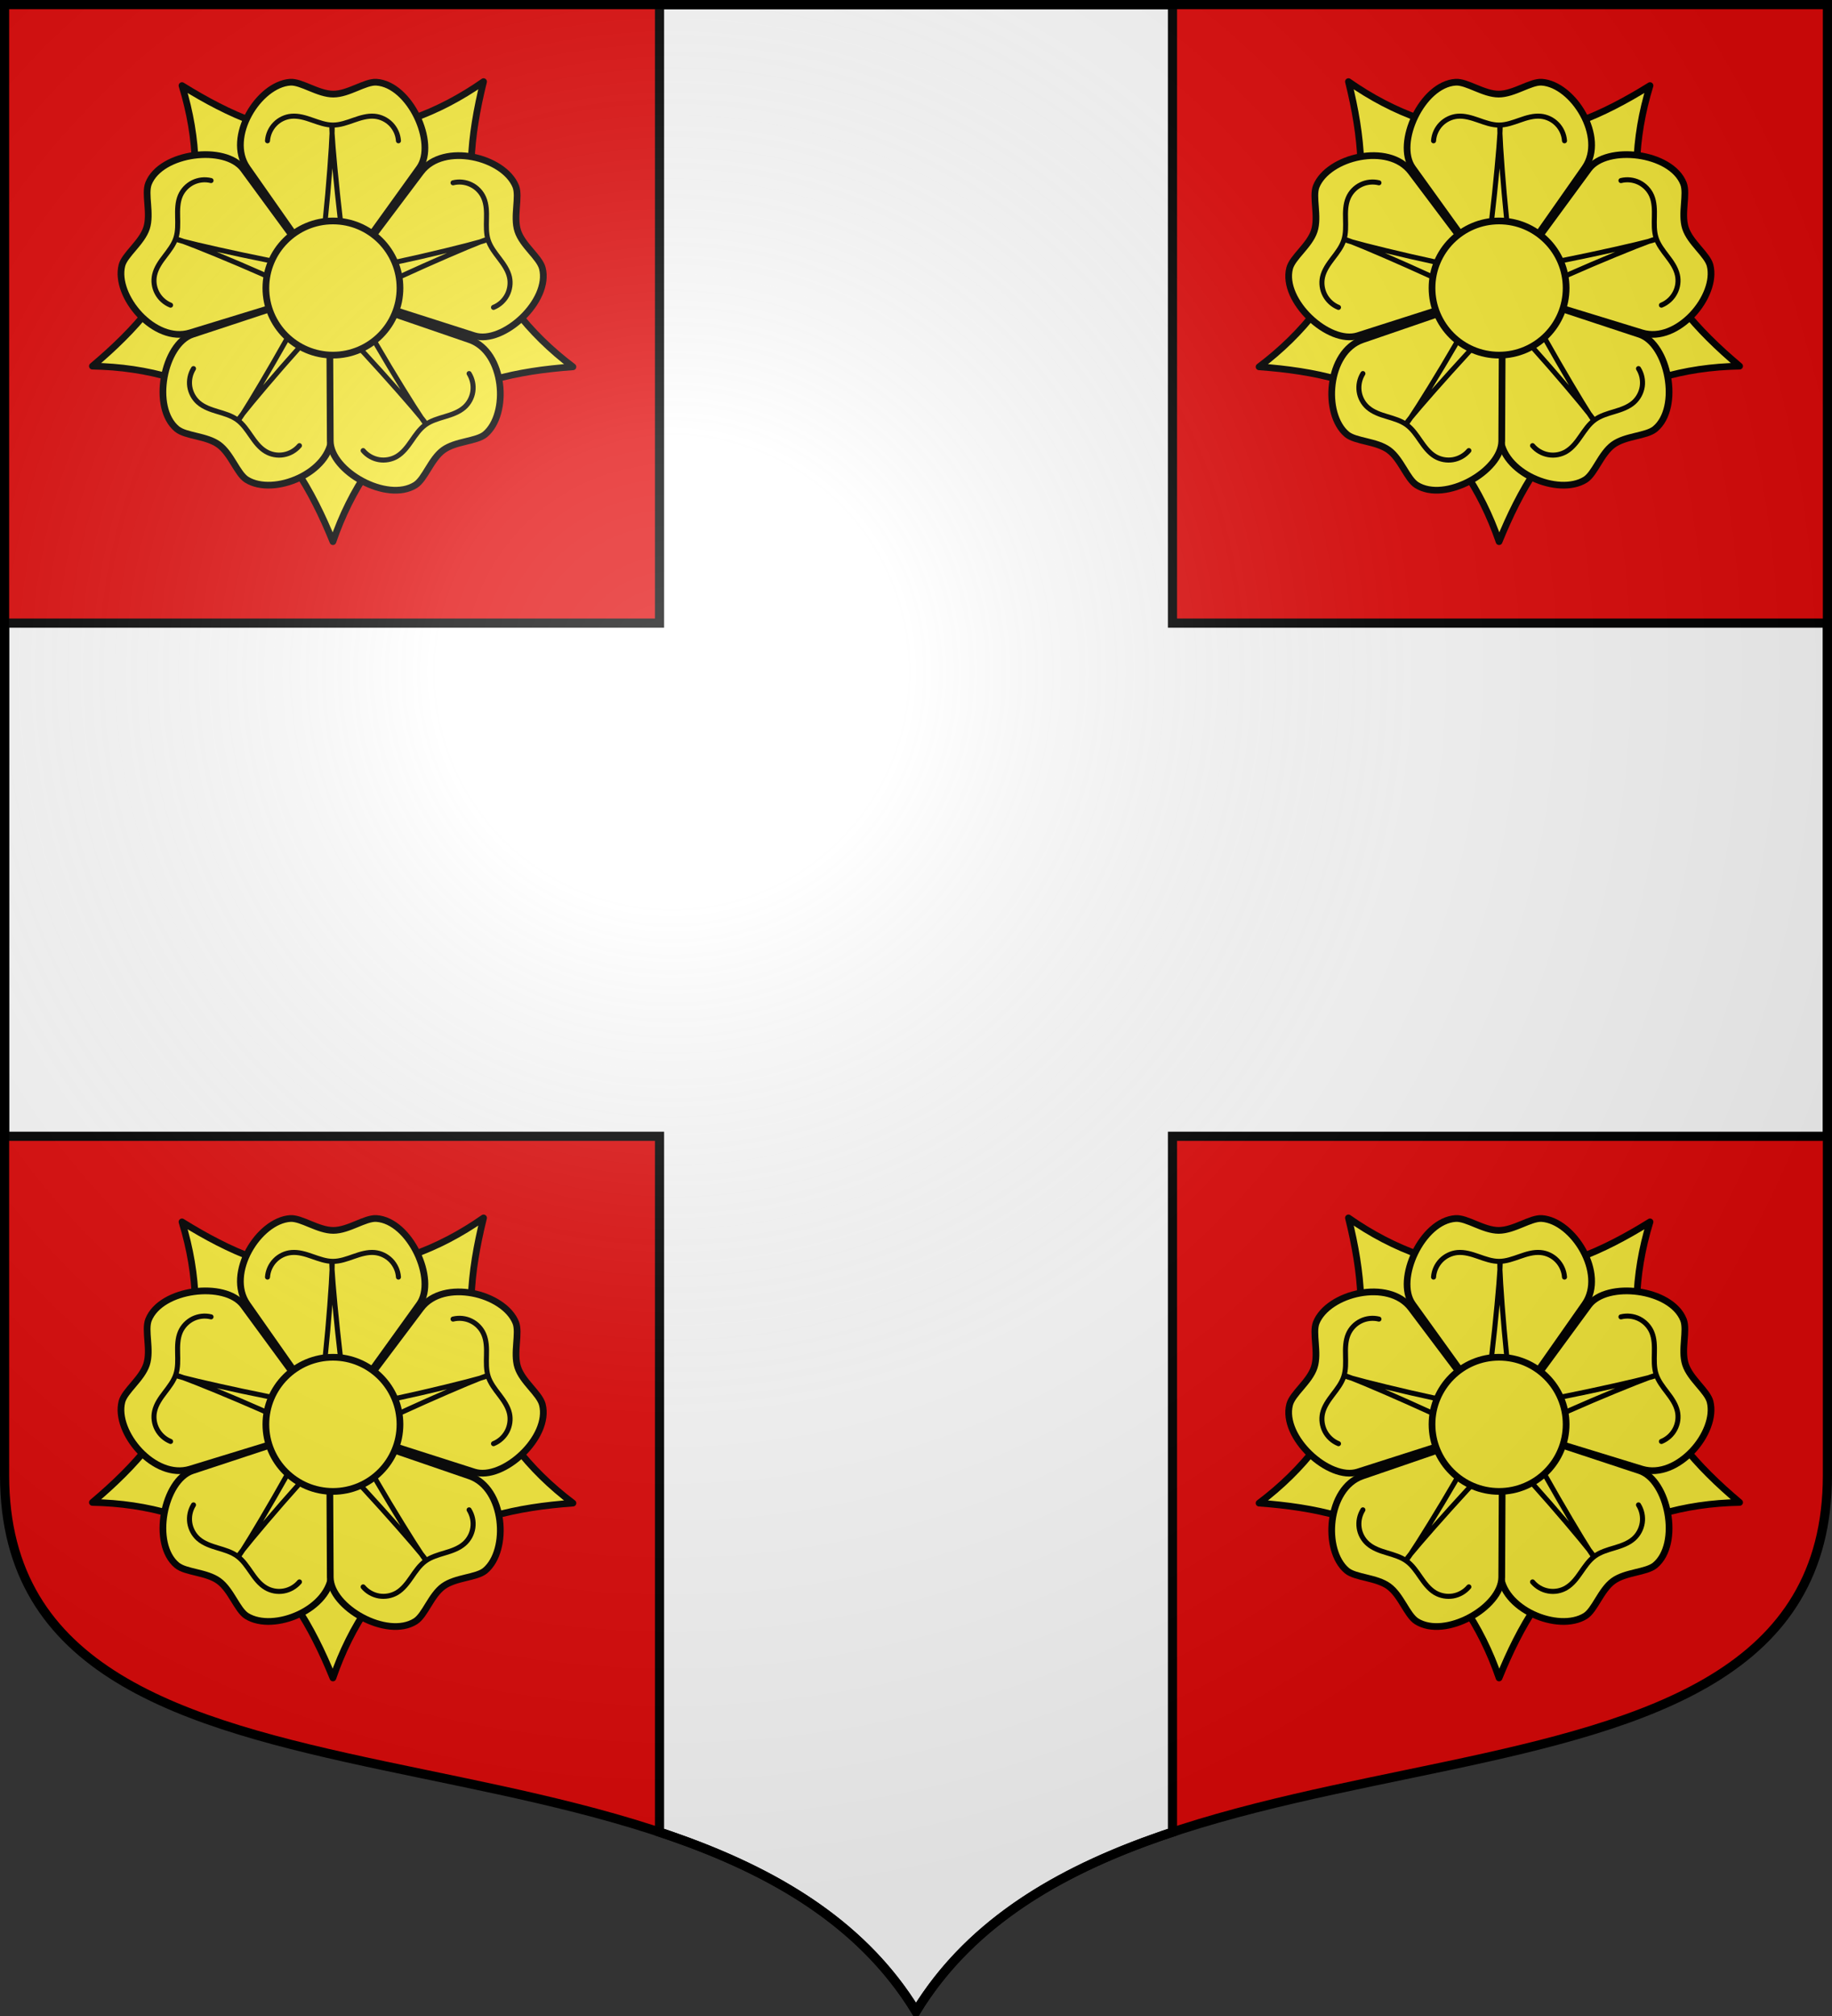 <?xml version="1.0" encoding="UTF-8" standalone="no"?>
<!-- Created with Inkscape (http://www.inkscape.org/) -->
<svg
   xmlns:dc="http://purl.org/dc/elements/1.1/"
   xmlns:cc="http://creativecommons.org/ns#"
   xmlns:rdf="http://www.w3.org/1999/02/22-rdf-syntax-ns#"
   xmlns:svg="http://www.w3.org/2000/svg"
   xmlns="http://www.w3.org/2000/svg"
   xmlns:xlink="http://www.w3.org/1999/xlink"
   xmlns:sodipodi="http://sodipodi.sourceforge.net/DTD/sodipodi-0.dtd"
   xmlns:inkscape="http://www.inkscape.org/namespaces/inkscape"
   width="600"
   height="660"
   id="svg2383"
   sodipodi:version="0.32"
   inkscape:version="0.46"
   version="1.0"
   sodipodi:docname="Blason_Bouillonville-A_54.svg"
   inkscape:output_extension="org.inkscape.output.svg.inkscape">
  <rect width="100%" height="100%" fill="#333333" stroke="none"/>
  <defs
     id="defs2385">
    <clipPath
       id="shield_cut">
      <path
         d="M -298.5,-298.5 L -298.5,183 C -298.5,312.055 -66.86,248.948 0,358.5 C 66.86,248.948 298.5,312.055 298.5,183 L 298.5,-298.5 L -298.5,-298.5 z"
         id="shield" />
    </clipPath>
    <radialGradient
       r="405"
       cy="-80"
       cx="-80"
       gradientUnits="userSpaceOnUse"
       id="Gradient1">
      <stop
         id="stop2521"
         offset="0"
         style="stop-color:#fff;stop-opacity:0.31" />
      <stop
         id="stop2523"
         offset="0.19"
         style="stop-color:#fff;stop-opacity:0.25" />
      <stop
         id="stop2525"
         offset="0.6"
         style="stop-color:#6b6b6b;stop-opacity:0.125" />
      <stop
         id="stop2527"
         offset="1"
         style="stop-color:#000;stop-opacity:0.125" />
    </radialGradient>
  </defs>
  <sodipodi:namedview
     id="base"
     pagecolor="#ffffff"
     bordercolor="#666666"
     borderopacity="1.0"
     inkscape:pageopacity="0.0"
     inkscape:pageshadow="2"
     inkscape:zoom="1.1621212"
     inkscape:cx="300.00001"
     inkscape:cy="364.41983"
     inkscape:document-units="px"
     inkscape:current-layer="layer1"
     showgrid="false"
     showborder="true"
     inkscape:showpageshadow="true"
     inkscape:window-width="1280"
     inkscape:window-height="977"
     inkscape:window-x="-4"
     inkscape:window-y="-4"
     inkscape:object-nodes="true"
     objecttolerance="9" />
  <g
     inkscape:label="Fond écu"
     inkscape:groupmode="layer"
     id="layer1"
     transform="translate(0,-392.362)">
    <use
       id="use2532"
       xlink:href="#shield"
       style="fill:#e20909"
       x="0"
       y="0"
       width="744.094"
       height="1052.362"
       transform="translate(300,692.362)" />
    <g
       id="layer3"
       inkscape:label="Meubles"
       transform="translate(300,692.362)" />
    <g
       id="layer2"
       inkscape:label="Reflet final"
       transform="translate(300,692.362)" />
    <g
       id="g2561"
       inkscape:label="Contour final"
       transform="translate(300,692.362)" />
    <path
       style="fill:#ffffff;stroke:#000000;stroke-width:3;stroke-opacity:1"
       d="M 216,393.862 L 216,596.362 L 1.5,596.362 L 1.5,680.362 L 1.5,764.362 L 216,764.362 L 216,992.175 C 250.942,1003.772 281.665,1020.821 300,1050.862 C 318.335,1020.821 349.058,1003.772 384,992.175 L 384,764.362 L 598.5,764.362 L 598.5,680.362 L 598.5,596.362 L 384,596.362 L 384,393.862 L 216,393.862 z"
       id="use2811" />
  </g>
  <g
     inkscape:groupmode="layer"
     id="layer6"
     inkscape:label="Meubles">
    <g
       id="g3567"
       transform="matrix(5.5,0,0,5.5,-2503.463,-2825.875)">
      <g
         transform="translate(-50,0)"
         id="g3557">
        <g
           id="g3545"
           transform="translate(100,0)">
          <path
             d="M 430.324,538.473 C 427.867,540.226 426.071,542.92 425,546.037 C 423.734,542.92 422.166,540.258 419.676,538.473"
             id="path2633"
             style="fill:#fcef3c;stroke:#000000;stroke-width:0.4;stroke-linejoin:round;stroke-miterlimit:4;stroke-dasharray:none" />
        </g>
        <use
           x="0"
           y="0"
           xlink:href="#g3545"
           id="use3549"
           transform="matrix(0.309,-0.951,0.951,0.309,-142.214,866.18)"
           width="29.138"
           height="27.773" />
        <use
           x="0"
           y="0"
           xlink:href="#g3545"
           id="use3551"
           transform="matrix(-0.809,-0.588,0.588,-0.809,637.625,1269.098)"
           width="29.138"
           height="27.773" />
        <use
           x="0"
           y="0"
           xlink:href="#g3545"
           id="use3553"
           transform="matrix(-0.809,0.588,-0.588,-0.809,1261.807,651.935)"
           width="29.138"
           height="27.773" />
        <use
           x="0"
           y="0"
           xlink:href="#g3545"
           id="use3555"
           transform="matrix(0.309,0.951,-0.951,0.309,867.733,-132.411)"
           width="29.138"
           height="27.773" />
      </g>
      <g
         id="g2756">
        <path
           style="fill:#fcef3c;stroke:#000000;stroke-width:0.4;stroke-linecap:round;stroke-miterlimit:4;stroke-dasharray:none"
           d="M 474.925,530.961 L 469.893,523.786 C 468.627,521.968 470.575,518.819 472.458,518.689 C 473.124,518.647 474.114,519.397 475.023,519.397 C 475.932,519.397 476.906,518.65 477.587,518.689 C 479.59,518.819 481.191,522.325 480.152,523.786 L 474.99,530.961"
           id="path2746" />
        <path
           style="fill:none;stroke:#000000;stroke-width:0.3;stroke-linecap:round;stroke-miterlimit:4;stroke-dasharray:none"
           d="M 471.104,522.176 C 471.13,521.806 471.289,521.449 471.549,521.183 C 471.806,520.916 472.159,520.748 472.523,520.715 C 472.945,520.676 473.367,520.806 473.77,520.949 C 474.172,521.088 474.581,521.241 475.003,521.241 C 475.425,521.241 475.841,521.088 476.237,520.949 C 476.639,520.809 477.061,520.676 477.483,520.715 C 477.85,520.751 478.198,520.92 478.457,521.183 C 478.714,521.449 478.876,521.799 478.902,522.176"
           id="path2748" />
        <path
           style="fill:none;stroke:#000000;stroke-width:0.3;stroke-linecap:round;stroke-miterlimit:4;stroke-dasharray:none"
           d="M 474.101,529.545 C 474.458,529.253 475.042,521.332 474.945,521.332 C 474.847,521.332 475.594,529.221 475.886,529.545"
           id="path2750" />
      </g>
      <use
         height="27.773"
         width="29.138"
         transform="matrix(0.309,-0.951,0.951,0.309,-176.828,818.627)"
         id="use2761"
         xlink:href="#g2756"
         y="0"
         x="0" />
      <use
         height="27.773"
         width="29.138"
         transform="matrix(-0.809,-0.588,0.588,-0.809,547.09,1239.771)"
         id="use2763"
         xlink:href="#g2756"
         y="0"
         x="0" />
      <use
         height="27.773"
         width="29.138"
         transform="matrix(-0.809,0.588,-0.588,-0.809,1171.271,681.463)"
         id="use2765"
         xlink:href="#g2756"
         y="0"
         x="0" />
      <use
         height="27.773"
         width="29.138"
         transform="matrix(0.309,0.951,-0.951,0.309,833.171,-84.696)"
         id="use2767"
         xlink:href="#g2756"
         y="0"
         x="0" />
      <circle
         id="circle3565"
         r="123"
         cx="0"
         cy="0"
         sodipodi:cx="0"
         sodipodi:cy="0"
         sodipodi:rx="123"
         sodipodi:ry="123"
         style="fill:#fcef3c;stroke:#000000;stroke-width:12.321;stroke-miterlimit:4;stroke-dasharray:none"
         d="M 123,0 C 123,67.931 67.931,123 0,123 -67.931,123 -123,67.931 -123,0 c 0,-67.931 55.069,-123 123,-123 67.931,0 123,55.069 123,123 z"
         transform="matrix(3.246376e-2,0,0,3.246376e-2,475,530.941)" />
    </g>
    <use
       x="0"
       y="0"
       xlink:href="#g3567"
       id="use6347"
       transform="matrix(-1,0,0,1,600,0)"
       width="600"
       height="660" />
    <use
       x="0"
       y="0"
       xlink:href="#g3567"
       id="use6406"
       transform="translate(0,372)"
       width="600"
       height="660" />
    <use
       x="0"
       y="0"
       xlink:href="#use6347"
       id="use6408"
       transform="translate(0,372)"
       width="600"
       height="660" />
  </g>
  <g
     inkscape:groupmode="layer"
     id="layer7"
     inkscape:label="Reflet final"
     sodipodi:insensitive="true">
    <use
       transform="translate(300,300)"
       id="use2536"
       xlink:href="#shield"
       style="fill:url(#Gradient1)"
       x="0"
       y="0"
       width="744.094"
       height="1052.362" />
  </g>
  <g
     inkscape:groupmode="layer"
     id="layer5"
     inkscape:label="Contour final"
     sodipodi:insensitive="true">
    <use
       transform="translate(300,300)"
       id="use2539"
       style="fill:none;stroke:#000000;stroke-width:3"
       xlink:href="#shield"
       x="0"
       y="0"
       width="744.094"
       height="1052.362" />
  </g>
</svg>
